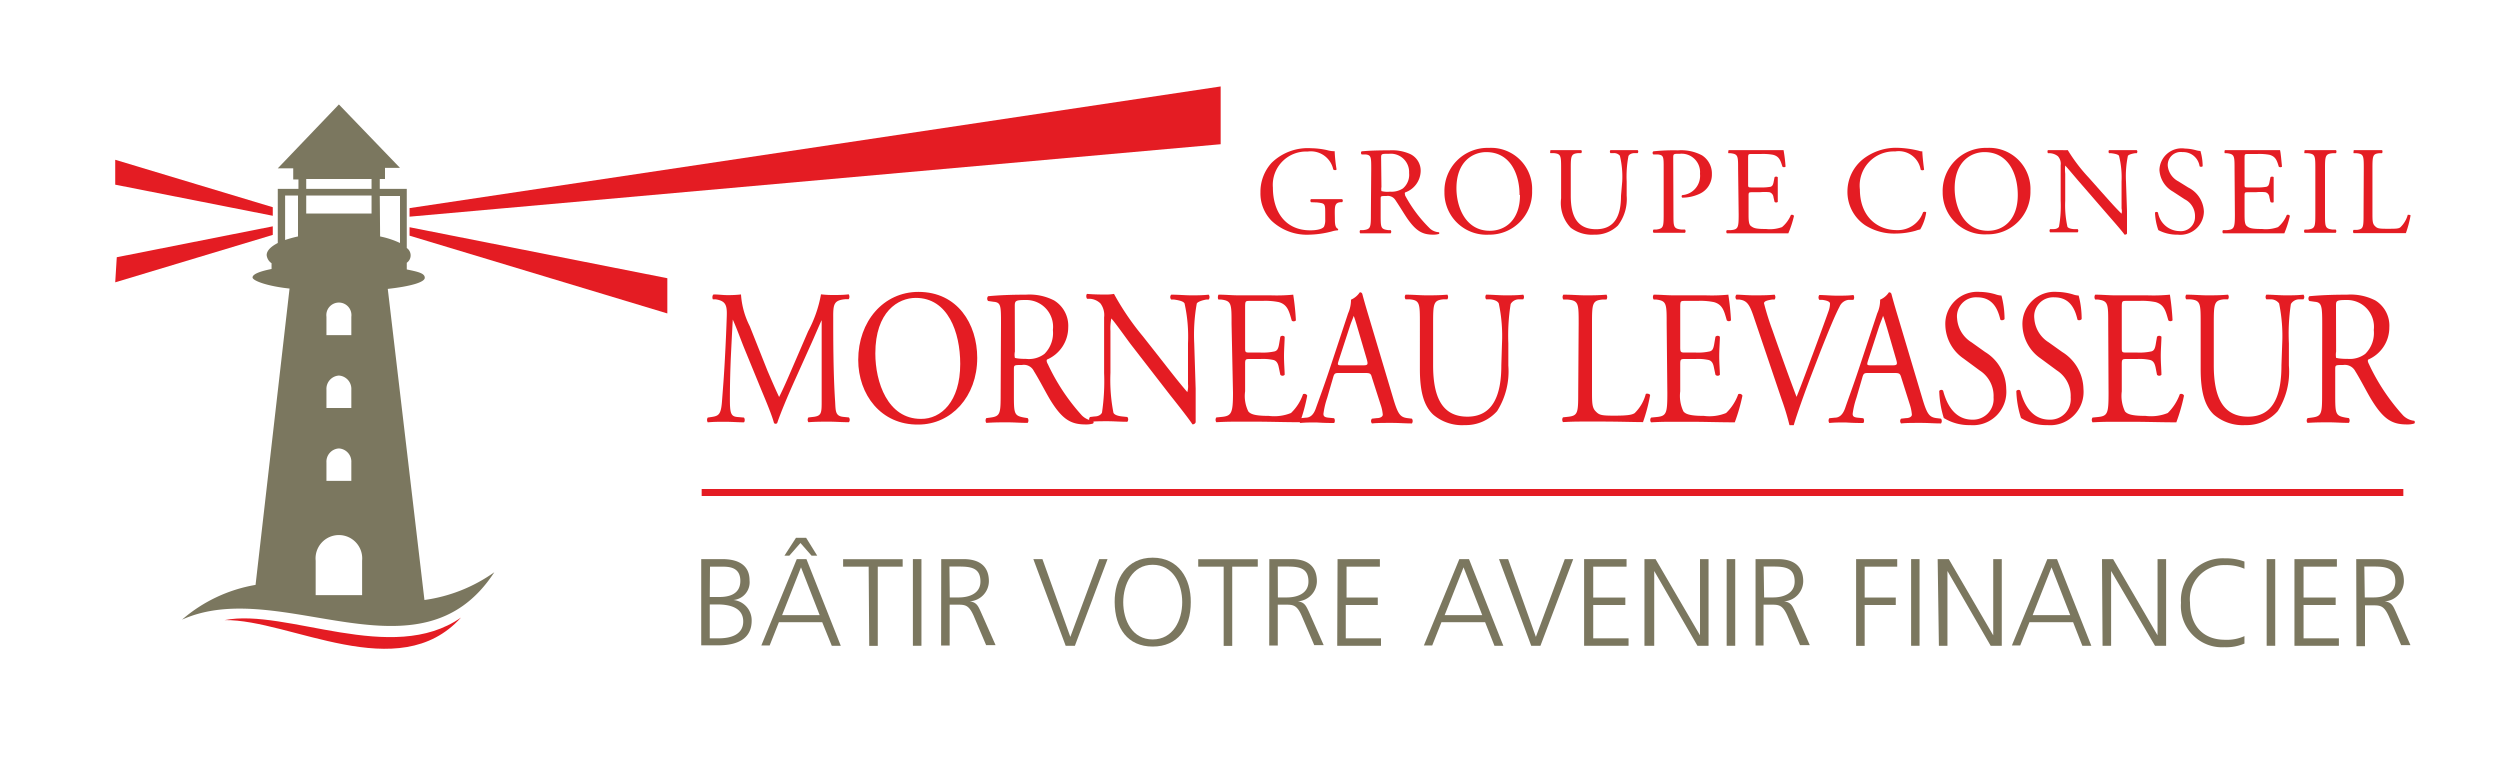 <svg id="f03dcfbf-4e9b-4246-a9ef-08b23e465cfb" data-name="Calque 1" xmlns="http://www.w3.org/2000/svg" width="225" height="70" viewBox="0 0 225 70"><title>logo-cp-groupe-morneau-levasseur-L</title><path d="M20.22,55.81c5.86-.08,15.66,6,21.27-.23C35.29,59.93,25.77,54.71,20.22,55.81Z" fill="#e41c23"/><path d="M38.2,54,34.9,26c2-.22,3.33-.59,3.33-1s-.6-.54-1.62-.75v-.6a.81.81,0,0,0,0-1.33V17H34.18v-.89h.47v-1H36L30.5,9.4,25,15.15h1.39v1h.47V17H25v4.87c-.62.32-1,.69-1,1.09a1,1,0,0,0,.44.73v.52c-1.07.21-1.71.47-1.71.76s1.32.79,3.33,1L23,52.64a13.6,13.6,0,0,0-6.62,3.13c8.85-4,21.38,6.06,28.11-4.27A14.18,14.18,0,0,1,38.2,54ZM27.56,16.11h5.88V17H27.56Zm-.74,5.17a10.15,10.15,0,0,0-1.16.32v-4h1.16Zm5.77,32.28H28.41v-3.1a2.1,2.1,0,1,1,4.18,0ZM30.5,33.8a1.2,1.2,0,0,1,1.12,1.26v1.66H29.38V35.06A1.2,1.2,0,0,1,30.5,33.8Zm-1.12-3.64V28.51a1.13,1.13,0,1,1,2.24,0v1.65Zm1.12,10.2a1.19,1.19,0,0,1,1.12,1.26v1.66H29.38V41.62A1.19,1.19,0,0,1,30.5,40.36ZM27.56,19.22V17.6h5.88v1.62Zm6.62-1.58H36v4.23a7.81,7.81,0,0,0-1.79-.59Z" fill="#7b775f"/><path d="M120.14,19.79c0,.45.07.72.27.8a.11.11,0,0,1,0,.14,2.22,2.22,0,0,0-.55.1,8.63,8.63,0,0,1-2,.29,4.64,4.64,0,0,1-3.42-1.25,3.51,3.51,0,0,1-1-2.55,3.88,3.88,0,0,1,1-2.66A4.66,4.66,0,0,1,118,13.34a7.07,7.07,0,0,1,1.43.17,2.38,2.38,0,0,0,.69.1,12.85,12.85,0,0,0,.17,1.63c0,.09-.24.1-.3,0a2.06,2.06,0,0,0-2.3-1.6,3,3,0,0,0-3.13,3.24c0,2.16,1.11,3.85,3.36,3.85.7,0,1.11-.14,1.24-.33a1.39,1.39,0,0,0,.11-.65v-.44c0-1,0-1-.73-1.09L118,18.2c-.09-.05-.08-.25,0-.28.32,0,.94,0,1.6,0,.44,0,.82,0,1.19,0a.19.19,0,0,1,0,.28l-.18,0c-.47.06-.48.37-.48,1Z" fill="#e41c23"/><path d="M123.41,15.22c0-1.07,0-1.26-.5-1.32l-.36,0c-.08-.06-.08-.24,0-.28.63-.06,1.41-.09,2.51-.09a4,4,0,0,1,1.87.34,1.66,1.66,0,0,1,.93,1.57,2.09,2.09,0,0,1-1.4,1.88c-.06.06,0,.18,0,.27a12.24,12.24,0,0,0,2.26,3,1.31,1.31,0,0,0,.77.31.09.09,0,0,1,0,.16,1.84,1.84,0,0,1-.49.06c-.95,0-1.52-.29-2.32-1.42-.29-.42-.75-1.19-1.1-1.7a.8.8,0,0,0-.8-.36c-.5,0-.52,0-.52.25v1.42c0,1.18,0,1.31.67,1.4l.23,0a.23.23,0,0,1,0,.29c-.5,0-.88,0-1.33,0s-.88,0-1.41,0a.24.24,0,0,1,0-.29l.28,0c.65-.08.68-.22.68-1.4Zm.92,1.61a1,1,0,0,0,0,.37,2.25,2.25,0,0,0,.77.05,1.87,1.87,0,0,0,1.16-.29,1.61,1.61,0,0,0,.56-1.39,1.65,1.65,0,0,0-1.79-1.73c-.7,0-.73,0-.73.36Z" fill="#e41c23"/><path d="M130,17.31a3.88,3.88,0,0,1,4-4,3.7,3.7,0,0,1,3.89,3.86A3.83,3.83,0,0,1,134,21.12,3.78,3.78,0,0,1,130,17.31Zm6.76.24c0-1.86-.82-3.86-3-3.86-1.16,0-2.68.8-2.68,3.26,0,1.67.81,3.82,3,3.82C135.52,20.77,136.8,19.76,136.8,17.55Z" fill="#e41c23"/><path d="M146,16.34a8.1,8.1,0,0,0-.21-2.32.67.67,0,0,0-.56-.24l-.29,0a.21.21,0,0,1,0-.27c.42,0,.84,0,1.28,0s.77,0,1.17,0a.2.2,0,0,1,0,.27l-.27,0c-.28,0-.5.12-.56.27a9.85,9.85,0,0,0-.16,2.29v1.27a3.91,3.91,0,0,1-.79,2.69,2.93,2.93,0,0,1-2.14.82,3.15,3.15,0,0,1-2.1-.62,3.22,3.22,0,0,1-.87-2.65V15.2c0-1.17,0-1.36-.67-1.42l-.29,0c-.06,0,0-.24,0-.27l1.39,0,1.38,0a.2.2,0,0,1,0,.27l-.27,0c-.65.06-.67.25-.67,1.42v2.43c0,1.81.56,3,2.28,3s2.24-1.28,2.24-3Z" fill="#e41c23"/><path d="M150.61,19.26c0,1.18,0,1.32.74,1.4l.3,0a.23.23,0,0,1,0,.29c-.64,0-1,0-1.46,0s-.87,0-1.37,0a.22.22,0,0,1,0-.29l.24,0c.65-.09.67-.22.67-1.4V15.11c0-1,0-1.15-.53-1.21l-.4,0a.18.18,0,0,1,0-.28,17.35,17.35,0,0,1,2.22-.09,4,4,0,0,1,2.16.45,1.94,1.94,0,0,1,.89,1.69,1.89,1.89,0,0,1-1.12,1.78,3.72,3.72,0,0,1-1.55.34.15.15,0,0,1,0-.23A1.74,1.74,0,0,0,153,15.64a1.66,1.66,0,0,0-1.81-1.8c-.59,0-.6,0-.6.4Z" fill="#e41c23"/><path d="M156.43,15.21c0-1.17,0-1.34-.68-1.42l-.18,0c-.07,0,0-.25,0-.28.48,0,.87,0,1.33,0H159c.72,0,1.38,0,1.52,0a13.17,13.17,0,0,1,.18,1.49.23.23,0,0,1-.28,0c-.17-.53-.27-.92-.85-1.07a5.11,5.11,0,0,0-1.09-.07h-.81c-.34,0-.34,0-.34.45v2.25c0,.31,0,.31.37.31h.65a4.71,4.71,0,0,0,1-.06c.13-.05.21-.12.27-.4l.09-.46a.22.22,0,0,1,.29,0c0,.27,0,.71,0,1.14s0,.83,0,1.08a.22.22,0,0,1-.29,0l-.1-.44a.51.51,0,0,0-.35-.43,4.27,4.27,0,0,0-.87,0h-.65c-.33,0-.37,0-.37.3v1.59c0,.59,0,1,.22,1.16s.37.26,1.35.26a3.18,3.18,0,0,0,1.44-.17,2.86,2.86,0,0,0,.8-1.09.22.22,0,0,1,.28.08,9.63,9.63,0,0,1-.51,1.57c-1,0-2,0-3,0h-1c-.49,0-.87,0-1.53,0a.22.22,0,0,1,0-.29l.37,0c.64-.06.69-.22.69-1.4Z" fill="#e41c23"/><path d="M167.7,14.3a4.83,4.83,0,0,1,3-1,9,9,0,0,1,2,.27.74.74,0,0,0,.31.05c0,.26.07,1,.16,1.65a.24.24,0,0,1-.31,0,2,2,0,0,0-2.3-1.64,3.07,3.07,0,0,0-3.17,3.42c0,2.36,1.49,3.66,3.33,3.66a2.4,2.4,0,0,0,2.35-1.6.23.23,0,0,1,.29,0,4.23,4.23,0,0,1-.54,1.54,2.22,2.22,0,0,0-.39.11,6.66,6.66,0,0,1-1.78.26,4.9,4.9,0,0,1-2.79-.75,3.62,3.62,0,0,1-1.59-3.09A3.74,3.74,0,0,1,167.7,14.3Z" fill="#e41c23"/><path d="M174.84,17.31a3.88,3.88,0,0,1,4-4,3.71,3.71,0,0,1,3.9,3.86,3.83,3.83,0,0,1-3.9,3.92A3.78,3.78,0,0,1,174.84,17.31Zm6.76.24c0-1.86-.82-3.86-3-3.86-1.16,0-2.68.8-2.68,3.26,0,1.67.81,3.82,3,3.82C180.33,20.77,181.6,19.76,181.6,17.55Z" fill="#e41c23"/><path d="M191.43,19c0,.34,0,1.68,0,2,0,.07-.09.12-.22.12-.13-.19-.45-.58-1.43-1.7l-2.6-3c-.31-.35-1.07-1.27-1.31-1.52h0a3.15,3.15,0,0,0,0,.73v2.45a8.88,8.88,0,0,0,.2,2.33c.07.12.29.19.57.21l.35,0a.22.22,0,0,1,0,.29c-.51,0-.9,0-1.32,0s-.77,0-1.16,0a.23.23,0,0,1,0-.29l.31,0c.26,0,.43-.1.49-.22a10.74,10.74,0,0,0,.15-2.32V14.87a1,1,0,0,0-.25-.81,1.26,1.26,0,0,0-.7-.27l-.19,0c-.06-.07-.06-.24,0-.28.47,0,1.06,0,1.26,0a4.17,4.17,0,0,0,.52,0A15.1,15.1,0,0,0,188,16l1.09,1.23c.77.86,1.32,1.49,1.85,2h0a1,1,0,0,0,0-.47V16.34a8,8,0,0,0-.23-2.32c-.07-.1-.25-.17-.7-.23l-.19,0c-.07-.07-.06-.25,0-.28l1.32,0c.48,0,.77,0,1.16,0a.19.19,0,0,1,0,.28l-.16,0c-.36.06-.58.15-.63.24a9.08,9.08,0,0,0-.17,2.31Z" fill="#e41c23"/><path d="M196,21.12a3.59,3.59,0,0,1-1.75-.41,5.33,5.33,0,0,1-.3-1.58.19.19,0,0,1,.27,0,2,2,0,0,0,1.93,1.67,1.27,1.27,0,0,0,1.4-1.29,1.68,1.68,0,0,0-.92-1.57l-1.07-.7a2.39,2.39,0,0,1-1.21-1.93,2,2,0,0,1,2.29-1.94,4.21,4.21,0,0,1,1,.15,1.87,1.87,0,0,0,.4.07,5,5,0,0,1,.2,1.37.21.21,0,0,1-.28,0,1.48,1.48,0,0,0-1.53-1.27,1.17,1.17,0,0,0-1.33,1.25,1.78,1.78,0,0,0,.95,1.38l.9.56a2.53,2.53,0,0,1,1.4,2.16A2.12,2.12,0,0,1,196,21.12Z" fill="#e41c23"/><path d="M201.11,15.21c0-1.17,0-1.34-.68-1.42l-.18,0c-.07,0-.05-.25,0-.28.48,0,.86,0,1.32,0h2.11c.72,0,1.38,0,1.52,0,.06.19.13,1,.18,1.49a.24.24,0,0,1-.29,0c-.16-.53-.27-.92-.85-1.07a5,5,0,0,0-1.09-.07h-.8c-.34,0-.34,0-.34.45v2.25c0,.31,0,.31.37.31h.65a4.59,4.59,0,0,0,.95-.06c.14-.05.22-.12.27-.4l.09-.46c.06-.07.25-.07.29,0,0,.27,0,.71,0,1.14s0,.83,0,1.08c0,.08-.23.08-.29,0l-.1-.44a.48.48,0,0,0-.35-.43,4.1,4.1,0,0,0-.86,0h-.65c-.34,0-.37,0-.37.3v1.59c0,.59,0,1,.21,1.16s.37.26,1.36.26a3.21,3.21,0,0,0,1.44-.17,2.76,2.76,0,0,0,.79-1.09.21.21,0,0,1,.28.08,9.64,9.64,0,0,1-.5,1.57c-1,0-2,0-3,0h-1c-.48,0-.86,0-1.52,0a.24.24,0,0,1,0-.29l.37,0c.64-.06.7-.22.7-1.4Z" fill="#e41c23"/><path d="M208.38,15.23c0-1.19,0-1.38-.68-1.44l-.28,0c-.07,0,0-.25,0-.28l1.41,0,1.39,0c.07,0,.09.24,0,.28l-.28,0c-.67.06-.69.25-.69,1.44v4c0,1.19,0,1.35.69,1.43l.28,0a.24.24,0,0,1,0,.29c-.56,0-.94,0-1.39,0s-.85,0-1.41,0a.22.22,0,0,1,0-.29l.28,0c.66-.08.68-.24.68-1.43Z" fill="#e41c23"/><path d="M212.74,15.21c0-1.18,0-1.36-.65-1.42l-.25,0c-.06,0,0-.25,0-.28l1.3,0,1.23,0c.06,0,.08.24,0,.28l-.24,0c-.59.06-.61.24-.61,1.42v3.91c0,.71,0,1,.21,1.21s.3.26,1.09.26,1.06,0,1.22-.14a2.45,2.45,0,0,0,.66-1.12c.06,0,.25,0,.25.07a9.93,9.93,0,0,1-.42,1.58c-.51,0-1.46,0-2.49,0h-.92c-.42,0-.74,0-1.3,0a.25.25,0,0,1,0-.29l.3,0c.58-.07.6-.22.6-1.4Z" fill="#e41c23"/><path d="M69.07,33.36c.35.81.69,1.61,1.05,2.37h0c.41-.81.8-1.72,1.18-2.6l1.43-3.31a11.2,11.2,0,0,0,1.16-3.33,8.65,8.65,0,0,0,1.14.06c.38,0,.88,0,1.35-.06a.39.39,0,0,1,0,.44l-.32,0c-1,.1-1.08.43-1.07,1.65,0,1.83,0,5,.17,7.54.05.86,0,1.33.75,1.4l.49.05a.34.34,0,0,1,0,.43c-.62,0-1.24-.05-1.79-.05s-1.22,0-1.85.05a.36.36,0,0,1,0-.43l.44-.05c.75-.09.75-.36.75-1.47l0-7.23h0c-.11.19-.69,1.58-1,2.25l-1.35,3c-.69,1.52-1.37,3.15-1.65,4a.17.17,0,0,1-.15.07.19.19,0,0,1-.14-.07c-.25-.92-1-2.62-1.34-3.47l-1.37-3.34c-.32-.8-.64-1.7-1-2.5h0c-.06,1.07-.11,2.08-.16,3.09s-.1,2.6-.1,4.07c0,1.28.09,1.56.68,1.61l.58.05c.11.11.09.38,0,.43-.52,0-1.11-.05-1.69-.05s-1,0-1.56.05a.38.38,0,0,1,0-.43l.34-.05c.64-.1.85-.21.94-1.42s.17-2.1.26-3.81c.08-1.44.14-2.92.17-3.87s-.09-1.35-1-1.49l-.25,0c-.07-.11-.06-.37.06-.44.46,0,.83.06,1.21.06a10,10,0,0,0,1.26-.06,7.33,7.33,0,0,0,.79,2.86Z" fill="#e41c23"/><path d="M77.24,32.39c0-3.47,2.28-6.12,5.42-6.12,3.52,0,5.29,2.89,5.29,5.94,0,3.5-2.35,6-5.29,6C79.28,38.26,77.24,35.5,77.24,32.39Zm9.18.36c0-2.86-1.11-5.94-4-5.94-1.58,0-3.64,1.23-3.64,5,0,2.57,1.1,5.89,4.1,5.89C84.69,37.72,86.42,36.16,86.42,32.75Z" fill="#e41c23"/><path d="M90.09,29.16c0-1.64,0-1.94-.67-2l-.49-.07a.32.32,0,0,1,0-.43c.85-.08,1.9-.14,3.4-.14a4.85,4.85,0,0,1,2.54.52,2.67,2.67,0,0,1,1.27,2.43,3.15,3.15,0,0,1-1.91,2.89c-.07.11,0,.28.08.42a18.51,18.51,0,0,0,3.06,4.61,1.69,1.69,0,0,0,1,.48.17.17,0,0,1,0,.25,2.21,2.21,0,0,1-.67.08c-1.3,0-2.08-.43-3.16-2.18-.39-.64-1-1.84-1.49-2.62a1,1,0,0,0-1.08-.55c-.69,0-.72,0-.72.38v2.18c0,1.82,0,2,.92,2.17l.32.05a.37.37,0,0,1,0,.43c-.69,0-1.21-.05-1.82-.05s-1.19,0-1.9.05a.37.37,0,0,1,0-.43l.38-.05c.88-.12.91-.35.91-2.17Zm1.25,2.48a1.41,1.41,0,0,0,0,.57s.27.09,1,.09A2.32,2.32,0,0,0,94,31.85a2.66,2.66,0,0,0,.76-2.15A2.41,2.41,0,0,0,92.33,27c-.94,0-1,.07-1,.55Z" fill="#e41c23"/><path d="M107.61,35c0,.52,0,2.58,0,3a.28.28,0,0,1-.29.19c-.19-.29-.63-.9-2-2.62l-3.54-4.57c-.41-.54-1.44-2-1.76-2.34h0a4.4,4.4,0,0,0-.08,1.12v3.78a15.33,15.33,0,0,0,.27,3.59c.09.19.4.29.78.33l.47.05a.34.34,0,0,1,0,.43c-.68,0-1.22-.05-1.78-.05s-1,0-1.58.05a.33.33,0,0,1,0-.43l.41-.05c.35,0,.59-.16.67-.35a19.25,19.25,0,0,0,.19-3.57v-5a1.74,1.74,0,0,0-.33-1.25,1.49,1.49,0,0,0-.94-.42l-.26,0c-.1-.11-.1-.37,0-.44.64.06,1.44.06,1.72.06a3.8,3.8,0,0,0,.7-.06,23.75,23.75,0,0,0,2.6,3.82l1.48,1.88c1.05,1.34,1.8,2.31,2.52,3.14h0a2,2,0,0,0,.06-.73V30.9a13.77,13.77,0,0,0-.31-3.59c-.09-.16-.33-.26-.94-.35l-.26,0a.32.32,0,0,1,0-.44c.7,0,1.22.06,1.8.06s1,0,1.57-.06a.35.35,0,0,1,0,.44l-.22,0c-.48.09-.79.23-.85.36a15.9,15.9,0,0,0-.23,3.58Z" fill="#e41c23"/><path d="M110.84,29.14c0-1.8,0-2.06-.93-2.18l-.24,0c-.1-.07-.06-.38,0-.44.65,0,1.17.06,1.79.06h2.87a15.77,15.77,0,0,0,2.06-.06,22.75,22.75,0,0,1,.24,2.31c-.06.1-.31.14-.38,0-.23-.81-.37-1.42-1.16-1.64a6.18,6.18,0,0,0-1.48-.11h-1.09c-.46,0-.46,0-.46.7v3.46c0,.49,0,.49.5.49h.88a4.9,4.9,0,0,0,1.3-.11c.18-.07.29-.17.37-.6l.12-.71a.26.26,0,0,1,.39,0c0,.42-.06,1.09-.06,1.75s.06,1.29.06,1.67a.26.26,0,0,1-.39,0l-.14-.67c-.06-.31-.17-.57-.47-.66a4.49,4.49,0,0,0-1.18-.09h-.88c-.46,0-.5,0-.5.47v2.44a3.14,3.14,0,0,0,.29,1.81c.18.21.5.4,1.84.4a4,4,0,0,0,2-.26,4.24,4.24,0,0,0,1.08-1.69.27.27,0,0,1,.38.13A15.44,15.44,0,0,1,117,38c-1.37,0-2.73-.05-4.08-.05h-1.38c-.65,0-1.17,0-2.07.05a.37.37,0,0,1,0-.43l.5-.05c.87-.09,1-.35,1-2.17Z" fill="#e41c23"/><path d="M123.48,34c-.1-.38-.16-.43-.62-.43h-2.3c-.38,0-.47,0-.58.41l-.53,1.82a7.45,7.45,0,0,0-.34,1.44c0,.21.08.31.44.35l.51.05c.1.09.1.37,0,.43-.39,0-.86,0-1.58-.05-.5,0-1,0-1.46.05a.37.37,0,0,1,0-.43l.5-.05c.37,0,.7-.23.91-.85.28-.8.71-1.92,1.35-3.86l1.55-4.68a3,3,0,0,0,.26-1.23,1.81,1.81,0,0,0,.79-.66.21.21,0,0,1,.23.15c.2.77.44,1.56.67,2.33l2.09,7c.44,1.49.64,1.75,1.29,1.84l.41.05a.36.36,0,0,1,0,.43c-.62,0-1.16-.05-1.84-.05s-1.31,0-1.75.05a.31.31,0,0,1,0-.43l.44-.05c.32,0,.53-.14.53-.31a3.64,3.64,0,0,0-.2-.92Zm-3-1.54c-.13.4-.11.42.32.42h1.87c.44,0,.47-.07.34-.54l-.83-2.83c-.12-.41-.26-.88-.35-1.09h0c0,.09-.2.5-.36,1Z" fill="#e41c23"/><path d="M135.18,30.9a14.09,14.09,0,0,0-.29-3.59c-.1-.21-.38-.33-.76-.37l-.38,0a.36.36,0,0,1,0-.42c.58,0,1.14.06,1.74.06s1,0,1.6-.06a.35.35,0,0,1,0,.42l-.37,0a.86.86,0,0,0-.76.42,17.84,17.84,0,0,0-.21,3.54v2A6.69,6.69,0,0,1,134.74,37a3.78,3.78,0,0,1-2.91,1.26,4,4,0,0,1-2.85-.95c-.81-.77-1.19-2-1.19-4.09V29.13c0-1.81,0-2.1-.91-2.19l-.38,0a.36.36,0,0,1,0-.42c.76,0,1.28.06,1.89.06s1.12,0,1.87-.06a.36.36,0,0,1,0,.42l-.36,0c-.89.09-.92.38-.92,2.19v3.74c0,2.79.76,4.63,3.09,4.63s3.05-2,3.05-4.61Z" fill="#e41c23"/><path d="M142.08,29.14c0-1.82,0-2.09-1-2.18l-.38,0a.39.39,0,0,1,0-.44c.85,0,1.37.06,2,.06s1.11,0,1.88-.06a.39.39,0,0,1,0,.44l-.37,0c-.9.09-.93.36-.93,2.18v6c0,1.09,0,1.54.32,1.87s.46.4,1.66.4,1.62-.07,1.86-.23a3.74,3.74,0,0,0,1-1.72c.1-.08.39,0,.39.11a15.48,15.48,0,0,1-.64,2.42c-.78,0-2.23-.05-3.8-.05h-1.4c-.64,0-1.13,0-2,.05a.37.37,0,0,1,0-.43l.46-.05c.88-.1.91-.35.91-2.17Z" fill="#e41c23"/><path d="M150,29.14c0-1.8,0-2.06-.93-2.18l-.24,0a.39.39,0,0,1,0-.44c.65,0,1.17.06,1.8.06h2.86a15.59,15.59,0,0,0,2.06-.06,22.75,22.75,0,0,1,.24,2.31.27.27,0,0,1-.38,0c-.23-.81-.36-1.42-1.16-1.64a6.08,6.08,0,0,0-1.47-.11h-1.1c-.46,0-.46,0-.46.7v3.46c0,.49.05.49.5.49h.89a4.8,4.8,0,0,0,1.29-.11c.19-.07.29-.17.37-.6l.12-.71a.27.27,0,0,1,.4,0c0,.42-.06,1.09-.06,1.75s.06,1.29.06,1.67a.27.27,0,0,1-.4,0l-.14-.67c-.06-.31-.16-.57-.47-.66a4.4,4.4,0,0,0-1.17-.09h-.89c-.45,0-.5,0-.5.47v2.44a3.23,3.23,0,0,0,.29,1.81c.18.21.5.4,1.84.4a3.94,3.94,0,0,0,2-.26,4.34,4.34,0,0,0,1.09-1.69.27.27,0,0,1,.38.13,16.61,16.61,0,0,1-.69,2.4c-1.37,0-2.73-.05-4.08-.05h-1.37c-.66,0-1.18,0-2.07.05-.1-.05-.13-.32,0-.43l.51-.05c.87-.09.94-.35.94-2.17Z" fill="#e41c23"/><path d="M157.79,28.38c-.35-1-.58-1.33-1.24-1.42l-.27,0a.32.32,0,0,1,0-.44c.44,0,.93.06,1.58.06s1.21,0,1.85-.06a.36.36,0,0,1,0,.44l-.23,0c-.58.09-.7.19-.72.33a24.51,24.51,0,0,0,.76,2.43c.7,2,1.41,4,2.17,6,.47-1.14,1.11-2.92,1.46-3.84.44-1.18,1.16-3.14,1.42-3.88a2.08,2.08,0,0,0,.13-.68c0-.12-.15-.26-.68-.33l-.28,0a.36.36,0,0,1,0-.44c.43,0,1,.06,1.59.06s1,0,1.48-.06a.41.41,0,0,1,0,.44l-.46,0a1,1,0,0,0-.79.61c-.43.81-1,2.22-1.71,4l-.82,2.13c-.61,1.6-1.33,3.61-1.59,4.53a.28.28,0,0,1-.16,0,.59.59,0,0,1-.23,0,22.56,22.56,0,0,0-.7-2.31Z" fill="#e41c23"/><path d="M171.12,34c-.11-.38-.17-.43-.63-.43h-2.3c-.38,0-.47,0-.58.41l-.53,1.82a7.45,7.45,0,0,0-.34,1.44c0,.21.08.31.44.35l.51.05c.1.09.1.37,0,.43-.4,0-.87,0-1.59-.05-.5,0-1,0-1.46.05a.37.37,0,0,1,0-.43l.5-.05c.37,0,.7-.23.92-.85.27-.8.7-1.92,1.34-3.86l1.55-4.68a2.79,2.79,0,0,0,.26-1.23,1.75,1.75,0,0,0,.79-.66.21.21,0,0,1,.23.15c.2.77.44,1.56.67,2.33l2.09,7c.44,1.49.64,1.75,1.29,1.84l.41.05a.36.36,0,0,1,0,.43c-.62,0-1.15-.05-1.84-.05s-1.31,0-1.75.05a.31.31,0,0,1,0-.43l.44-.05c.32,0,.53-.14.53-.31a4,4,0,0,0-.19-.92Zm-3-1.54c-.12.4-.11.42.32.42h1.87c.44,0,.48-.07.34-.54l-.82-2.83c-.13-.41-.26-.88-.36-1.09h0c0,.09-.19.5-.36,1Z" fill="#e41c23"/><path d="M177.32,38.26a4.34,4.34,0,0,1-2.38-.64,9.06,9.06,0,0,1-.41-2.43c.07-.12.3-.15.36,0,.23.88.86,2.58,2.62,2.58a1.85,1.85,0,0,0,1.91-2,2.72,2.72,0,0,0-1.25-2.43l-1.45-1.07a3.76,3.76,0,0,1-1.64-3,2.88,2.88,0,0,1,3.1-3,5.28,5.28,0,0,1,1.42.22,1.85,1.85,0,0,0,.53.11,8.29,8.29,0,0,1,.28,2.11c-.06.11-.31.16-.38.05-.2-.83-.61-2-2.08-2a1.71,1.71,0,0,0-1.81,1.92,2.74,2.74,0,0,0,1.3,2.13l1.22.87a3.94,3.94,0,0,1,1.9,3.32A3,3,0,0,1,177.32,38.26Z" fill="#e41c23"/><path d="M184.26,38.26a4.27,4.27,0,0,1-2.37-.64,8.63,8.63,0,0,1-.42-2.43c.08-.12.31-.15.37,0,.23.88.85,2.58,2.62,2.58a1.84,1.84,0,0,0,1.9-2,2.71,2.71,0,0,0-1.24-2.43l-1.45-1.07a3.77,3.77,0,0,1-1.65-3,2.89,2.89,0,0,1,3.11-3,5.34,5.34,0,0,1,1.42.22,1.85,1.85,0,0,0,.53.11,8.34,8.34,0,0,1,.27,2.11c-.06.11-.3.16-.38.05-.19-.83-.61-2-2.07-2a1.71,1.71,0,0,0-1.81,1.92,2.75,2.75,0,0,0,1.29,2.13l1.22.87a4,4,0,0,1,1.91,3.32A3,3,0,0,1,184.26,38.26Z" fill="#e41c23"/><path d="M189.74,29.14c0-1.8,0-2.06-.92-2.18l-.25,0a.39.39,0,0,1,0-.44c.66,0,1.18.06,1.8.06h2.86a15.59,15.59,0,0,0,2.06-.06,22.75,22.75,0,0,1,.24,2.31.27.27,0,0,1-.38,0c-.23-.81-.36-1.42-1.15-1.64a6.18,6.18,0,0,0-1.48-.11h-1.1c-.46,0-.46,0-.46.7v3.46c0,.49,0,.49.51.49h.88a5,5,0,0,0,1.3-.11c.18-.07.28-.17.36-.6l.12-.71a.27.27,0,0,1,.4,0c0,.42-.06,1.09-.06,1.75s.06,1.29.06,1.67a.27.27,0,0,1-.4,0l-.13-.67c-.07-.31-.17-.57-.48-.66a4.4,4.4,0,0,0-1.17-.09h-.88c-.46,0-.51,0-.51.47v2.44a3.23,3.23,0,0,0,.29,1.81c.19.21.51.4,1.85.4a4,4,0,0,0,2-.26,4.48,4.48,0,0,0,1.08-1.69.27.27,0,0,1,.38.13,16.61,16.61,0,0,1-.69,2.4c-1.37,0-2.72-.05-4.08-.05H190.4c-.66,0-1.17,0-2.07.05a.37.37,0,0,1,0-.43l.5-.05c.87-.09.94-.35.94-2.17Z" fill="#e41c23"/><path d="M205.4,30.9a14.63,14.63,0,0,0-.28-3.59.93.93,0,0,0-.77-.37l-.38,0a.36.36,0,0,1,0-.42c.58,0,1.15.06,1.74.06s1,0,1.6-.06a.33.33,0,0,1,0,.42l-.37,0a.88.88,0,0,0-.76.42A17.84,17.84,0,0,0,206,30.9v2A6.63,6.63,0,0,1,205,37a3.76,3.76,0,0,1-2.91,1.26,4,4,0,0,1-2.85-.95c-.8-.77-1.18-2-1.18-4.09V29.13c0-1.81,0-2.1-.92-2.19l-.38,0a.36.36,0,0,1,0-.42c.76,0,1.28.06,1.89.06s1.13,0,1.87-.06a.35.35,0,0,1,0,.42l-.37,0c-.88.09-.91.38-.91,2.19v3.74c0,2.79.76,4.63,3.09,4.63s3-2,3-4.61Z" fill="#e41c23"/><path d="M209,29.16c0-1.64-.05-1.94-.67-2l-.49-.07a.32.32,0,0,1,0-.43c.85-.08,1.9-.14,3.39-.14a4.87,4.87,0,0,1,2.55.52,2.66,2.66,0,0,1,1.26,2.43,3.14,3.14,0,0,1-1.9,2.89c-.08.11,0,.28.07.42a18.49,18.49,0,0,0,3.07,4.61,1.66,1.66,0,0,0,1,.48.17.17,0,0,1,0,.25,2.16,2.16,0,0,1-.67.08c-1.29,0-2.07-.43-3.15-2.18-.4-.64-1-1.84-1.49-2.62a1.06,1.06,0,0,0-1.09-.55c-.68,0-.71,0-.71.38v2.18c0,1.82,0,2,.91,2.17l.32.05a.37.37,0,0,1,0,.43c-.68,0-1.2-.05-1.81-.05s-1.19,0-1.9.05c-.1-.05-.13-.31,0-.43l.39-.05c.88-.12.91-.35.91-2.17Zm1.25,2.48a1.75,1.75,0,0,0,0,.57c.05,0,.28.09,1.06.09a2.31,2.31,0,0,0,1.56-.45,2.63,2.63,0,0,0,.77-2.15A2.41,2.41,0,0,0,211.24,27c-1,0-1,.07-1,.55Z" fill="#e41c23"/><path d="M63.11,50.32H65c1.27,0,2.46.42,2.46,1.92A1.6,1.6,0,0,1,66,54v0a1.83,1.83,0,0,1,1.65,1.86c0,1.7-1.39,2.22-3,2.22H63.11Zm.77,7.13h.8c1,0,2.21-.28,2.21-1.52s-1.2-1.53-2.33-1.53h-.68Zm0-3.72h.86c.81,0,1.89-.21,1.89-1.45S65.62,51,65,51H63.9Z" fill="#7b775f"/><path d="M71.71,50.32h.87l3.09,7.8h-.81L74,56H70.1l-.83,2.09h-.75Zm.38.74-1.7,4.3h3.38Zm-.45-2.66h.91l1,1.61h-.51l-1-1.14-1,1.14H70.6Z" fill="#7b775f"/><path d="M78.18,51h-2.3v-.67h5.36V51H79v7.13h-.77Z" fill="#7b775f"/><path d="M82.16,50.32h.77v7.8h-.77Z" fill="#7b775f"/><path d="M84.71,50.32h2c1.38,0,2.29.59,2.29,2a1.83,1.83,0,0,1-1.73,1.8v0c.62.08.76.42,1,.94l1.33,3h-.85l-1.12-2.64c-.45-1-.78-1-1.52-1h-.64v3.68h-.77Zm.77,3.45h.82c.9,0,1.94-.34,1.94-1.43,0-1.27-.9-1.35-2-1.35h-.79Z" fill="#7b775f"/><path d="M96.74,58.12h-.83L93,50.32h.82l2.51,7,2.6-7h.75Z" fill="#7b775f"/><path d="M103.74,50.19c2.35,0,3.45,1.92,3.43,4,0,2.39-1.19,4-3.43,4s-3.4-1.64-3.42-4C100.3,52.11,101.4,50.19,103.74,50.19Zm-2.65,4c0,1.65.82,3.36,2.65,3.36s2.66-1.71,2.66-3.36-.83-3.36-2.66-3.36S101.09,52.57,101.09,54.22Z" fill="#7b775f"/><path d="M110.13,51h-2.29v-.67h5.36V51h-2.3v7.13h-.77Z" fill="#7b775f"/><path d="M114.24,50.32h2c1.38,0,2.28.59,2.28,2a1.83,1.83,0,0,1-1.72,1.8v0c.62.08.75.42,1,.94l1.33,3h-.85l-1.13-2.64c-.44-1-.78-1-1.51-1H115v3.68h-.77Zm.77,3.45h.81c.91,0,1.94-.34,1.94-1.43,0-1.27-.9-1.35-2-1.35H115Z" fill="#7b775f"/><path d="M120.38,50.32h3.81V51h-3v2.78H124v.67h-2.88v3h3.17v.67h-3.94Z" fill="#7b775f"/><path d="M131.34,50.32h.87l3.09,7.8h-.8L133.66,56h-3.93l-.83,2.09h-.75Zm.38.74-1.7,4.3h3.38Z" fill="#7b775f"/><path d="M138.64,58.12h-.83l-2.9-7.8h.82l2.5,7,2.6-7h.76Z" fill="#7b775f"/><path d="M142.57,50.32h3.82V51h-3v2.78h2.89v.67h-2.89v3h3.18v.67h-4Z" fill="#7b775f"/><path d="M148,50.32h1l4,6.86h0V50.32h.77v7.8h-1l-3.89-6.73h0v6.73H148Z" fill="#7b775f"/><path d="M155.4,50.32h.77v7.8h-.77Z" fill="#7b775f"/><path d="M158,50.32h2c1.39,0,2.29.59,2.29,2a1.83,1.83,0,0,1-1.73,1.8v0c.63.08.76.42,1,.94l1.32,3H162l-1.13-2.64c-.45-1-.78-1-1.52-1h-.63v3.68H158Zm.77,3.45h.81c.9,0,1.94-.34,1.94-1.43,0-1.27-.9-1.35-2-1.35h-.79Z" fill="#7b775f"/><path d="M167.05,50.32h3.7V51h-2.93v2.78h2.8v.67h-2.8v3.68h-.77Z" fill="#7b775f"/><path d="M172,50.32h.76v7.8H172Z" fill="#7b775f"/><path d="M174.39,50.32h1l4,6.86h0V50.32h.77v7.8h-1l-3.89-6.73h0v6.73h-.77Z" fill="#7b775f"/><path d="M184.26,50.32h.87l3.09,7.8h-.81L186.58,56h-3.93l-.83,2.09h-.75Zm.38.74-1.7,4.3h3.38Z" fill="#7b775f"/><path d="M189.18,50.32h1l4,6.86h0V50.32h.77v7.8h-1L190,51.39h0v6.73h-.77Z" fill="#7b775f"/><path d="M202,51.19a4,4,0,0,0-1.74-.33,3.06,3.06,0,0,0-3.16,3.36c0,2,1.1,3.36,3.16,3.36a3.83,3.83,0,0,0,1.74-.33l0,.67a4.12,4.12,0,0,1-1.78.33,3.71,3.71,0,0,1-3.93-4,3.76,3.76,0,0,1,3.93-4,4.86,4.86,0,0,1,1.78.29Z" fill="#7b775f"/><path d="M204,50.32h.77v7.8H204Z" fill="#7b775f"/><path d="M206.5,50.32h3.82V51h-3v2.78h2.89v.67h-2.89v3h3.18v.67H206.5Z" fill="#7b775f"/><path d="M212.06,50.32h2c1.39,0,2.29.59,2.29,2a1.83,1.83,0,0,1-1.73,1.8v0c.63.08.76.42,1,.94l1.32,3h-.84L215,55.48c-.45-1-.78-1-1.52-1h-.63v3.68h-.77Zm.77,3.45h.81c.9,0,1.94-.34,1.94-1.43,0-1.27-.9-1.35-2-1.35h-.79Z" fill="#7b775f"/><rect x="63.15" y="44.01" width="153.15" height="0.63" fill="#e41c23"/><polygon points="36.86 18.73 109.86 7.78 109.86 12.98 36.86 19.5 36.86 18.73 36.86 18.73" fill="#e41c23" fill-rule="evenodd"/><polygon points="24.55 21.14 10.37 25.41 10.51 23.15 24.55 20.37 24.55 21.14 24.55 21.14" fill="#e41c23" fill-rule="evenodd"/><polygon points="36.86 21.21 60.06 28.21 60.06 25.04 36.86 20.45 36.86 21.21 36.86 21.21" fill="#e41c23" fill-rule="evenodd"/><polygon points="24.55 18.65 10.37 14.38 10.37 16.62 24.55 19.42 24.55 18.65 24.55 18.65" fill="#e41c23" fill-rule="evenodd"/></svg>
